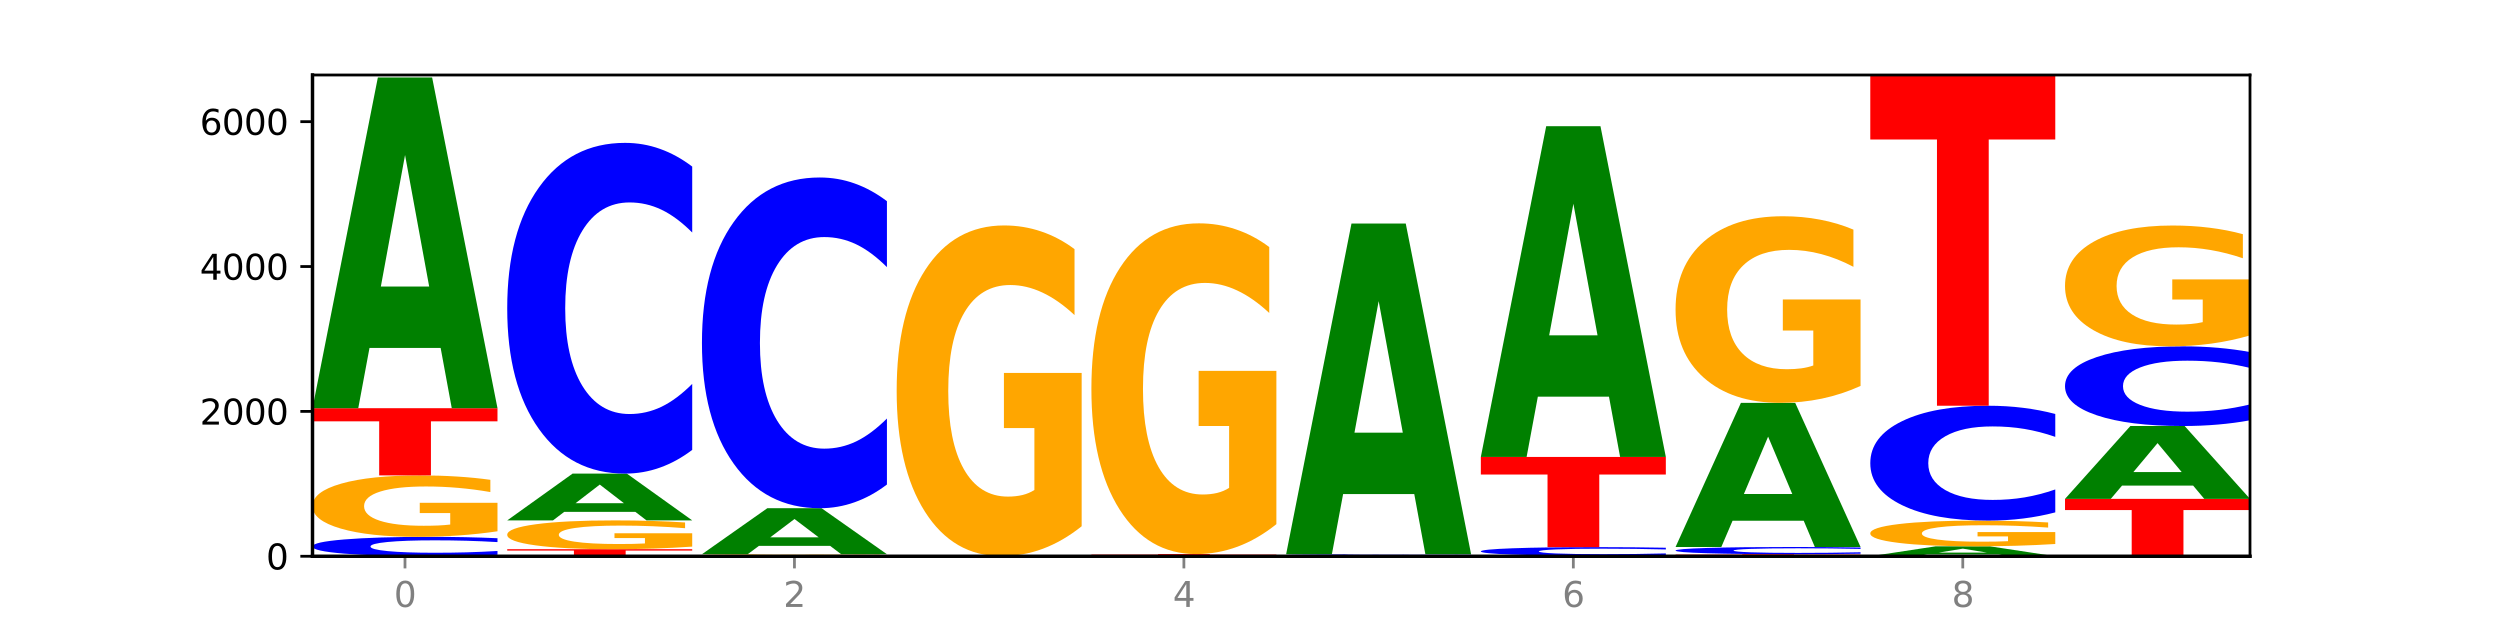 <?xml version="1.0" encoding="utf-8" standalone="no"?>
<!DOCTYPE svg PUBLIC "-//W3C//DTD SVG 1.1//EN"
  "http://www.w3.org/Graphics/SVG/1.1/DTD/svg11.dtd">
<svg xmlns:xlink="http://www.w3.org/1999/xlink" width="720pt" height="180pt" viewBox="0 0 720 180" xmlns="http://www.w3.org/2000/svg" version="1.1">
 <defs>
  <style type="text/css">*{stroke-linejoin: round; stroke-linecap: butt}</style>
 </defs>
 <g id="figure_1">
  <g id="patch_1">
   <path d="M 0 180 
L 720 180 
L 720 0 
L 0 0 
z
" style="fill: #ffffff"/>
  </g>
  <g id="axes_1">
   <g id="patch_2">
    <path d="M 90 160.2 
L 648 160.2 
L 648 21.6 
L 90 21.6 
z
" style="fill: #ffffff"/>
   </g>
   <g id="line2d_1">
    <path d="M 90 160.2 
L 648 160.2 
" clip-path="url(#pcb8350ff26)" style="fill: none; stroke: #000000; stroke-width: 0.5; stroke-linecap: square"/>
   </g>
   <g id="patch_3">
    <path d="M 143.276 159.799 
Q 138.82 159.998 134.001 160.098 
Q 129.182 160.2 123.934 160.2 
Q 108.282 160.2 99.141 159.447 
Q 90 158.694 90 157.406 
Q 90 156.114 99.141 155.362 
Q 108.282 154.609 123.934 154.609 
Q 129.182 154.609 134.001 154.711 
Q 138.82 154.811 143.276 155.01 
L 143.276 156.124 
Q 138.78 155.861 134.417 155.739 
Q 130.055 155.616 125.236 155.616 
Q 116.591 155.616 111.638 156.093 
Q 106.698 156.569 106.698 157.406 
Q 106.698 158.24 111.638 158.717 
Q 116.591 159.193 125.236 159.193 
Q 130.055 159.193 134.417 159.071 
Q 138.78 158.947 143.276 158.684 
L 143.276 159.799 
z
" clip-path="url(#pcb8350ff26)" style="fill: #0000ff"/>
   </g>
   <g id="patch_4">
    <path d="M 143.276 153.009 
Q 137.903 153.809 132.124 154.211 
Q 126.345 154.609 120.184 154.609 
Q 106.262 154.609 98.131 152.227 
Q 90 149.844 90 145.77 
Q 90 141.648 98.274 139.283 
Q 106.561 136.919 120.972 136.919 
Q 126.525 136.919 131.611 137.241 
Q 136.709 137.559 141.223 138.187 
L 141.223 141.714 
Q 136.566 140.906 131.957 140.508 
Q 127.348 140.106 122.716 140.106 
Q 114.143 140.106 109.498 141.575 
Q 104.853 143.04 104.853 145.77 
Q 104.853 148.474 109.331 149.95 
Q 113.808 151.423 122.047 151.423 
Q 124.292 151.423 126.214 151.339 
Q 128.136 151.251 129.665 151.068 
L 129.665 147.758 
L 120.889 147.758 
L 120.889 144.809 
L 143.276 144.809 
L 143.276 153.009 
z
" clip-path="url(#pcb8350ff26)" style="fill: #ffa600"/>
   </g>
   <g id="patch_5">
    <path d="M 90 117.56 
L 143.276 117.56 
L 143.276 121.336 
L 124.109 121.336 
L 124.109 136.919 
L 109.204 136.919 
L 109.204 121.336 
L 90 121.336 
L 90 117.56 
z
" clip-path="url(#pcb8350ff26)" style="fill: #ff0000"/>
   </g>
   <g id="patch_6">
    <path d="M 126.905 100.208 
L 106.415 100.208 
L 103.18 117.56 
L 90 117.56 
L 108.823 22.309 
L 124.454 22.309 
L 143.276 117.56 
L 130.107 117.56 
L 126.905 100.208 
z
M 109.683 82.53 
L 123.604 82.53 
L 116.655 44.642 
L 109.683 82.53 
z
" clip-path="url(#pcb8350ff26)" style="fill: #008000"/>
   </g>
   <g id="patch_7">
    <path d="M 146.08 158.176 
L 199.357 158.176 
L 199.357 158.571 
L 180.19 158.571 
L 180.19 160.2 
L 165.285 160.2 
L 165.285 158.571 
L 146.08 158.571 
L 146.08 158.176 
z
" clip-path="url(#pcb8350ff26)" style="fill: #ff0000"/>
   </g>
   <g id="patch_8">
    <path d="M 199.357 157.425 
Q 193.984 157.801 188.205 157.99 
Q 182.426 158.176 176.265 158.176 
Q 162.343 158.176 154.212 157.058 
Q 146.08 155.94 146.08 154.028 
Q 146.08 152.093 154.355 150.983 
Q 162.641 149.874 177.053 149.874 
Q 182.605 149.874 187.691 150.025 
Q 192.79 150.174 197.303 150.469 
L 197.303 152.124 
Q 192.646 151.745 188.038 151.558 
Q 183.429 151.369 178.796 151.369 
Q 170.223 151.369 165.578 152.059 
Q 160.934 152.747 160.934 154.028 
Q 160.934 155.297 165.411 155.99 
Q 169.889 156.681 178.127 156.681 
Q 180.372 156.681 182.294 156.642 
Q 184.217 156.6 185.745 156.515 
L 185.745 154.961 
L 176.969 154.961 
L 176.969 153.577 
L 199.357 153.577 
L 199.357 157.425 
z
" clip-path="url(#pcb8350ff26)" style="fill: #ffa600"/>
   </g>
   <g id="patch_9">
    <path d="M 182.985 147.419 
L 162.496 147.419 
L 159.261 149.874 
L 146.08 149.874 
L 164.903 136.398 
L 180.534 136.398 
L 199.357 149.874 
L 186.187 149.874 
L 182.985 147.419 
z
M 165.764 144.918 
L 179.684 144.918 
L 172.735 139.557 
L 165.764 144.918 
z
" clip-path="url(#pcb8350ff26)" style="fill: #008000"/>
   </g>
   <g id="patch_10">
    <path d="M 199.357 129.57 
Q 194.9 132.954 190.081 134.666 
Q 185.263 136.398 180.014 136.398 
Q 164.363 136.398 155.222 123.569 
Q 146.08 110.74 146.08 88.802 
Q 146.08 66.784 155.222 53.975 
Q 164.363 41.147 180.014 41.147 
Q 185.263 41.147 190.081 42.878 
Q 194.9 44.59 199.357 47.974 
L 199.357 66.961 
Q 194.86 62.475 190.498 60.39 
Q 186.135 58.304 181.316 58.304 
Q 172.672 58.304 167.718 66.43 
Q 162.779 74.537 162.779 88.802 
Q 162.779 103.008 167.718 111.134 
Q 172.672 119.24 181.316 119.24 
Q 186.135 119.24 190.498 117.155 
Q 194.86 115.049 199.357 110.563 
L 199.357 129.57 
z
" clip-path="url(#pcb8350ff26)" style="fill: #0000ff"/>
   </g>
   <g id="patch_11">
    <path d="M 202.161 160.075 
L 255.437 160.075 
L 255.437 160.099 
L 236.27 160.099 
L 236.27 160.2 
L 221.365 160.2 
L 221.365 160.099 
L 202.161 160.099 
L 202.161 160.075 
z
" clip-path="url(#pcb8350ff26)" style="fill: #ff0000"/>
   </g>
   <g id="patch_12">
    <path d="M 255.437 160.033 
Q 250.064 160.054 244.285 160.065 
Q 238.506 160.075 232.345 160.075 
Q 218.423 160.075 210.292 160.013 
Q 202.161 159.951 202.161 159.846 
Q 202.161 159.739 210.435 159.677 
Q 218.722 159.616 233.133 159.616 
Q 238.685 159.616 243.772 159.624 
Q 248.87 159.632 253.384 159.649 
L 253.384 159.74 
Q 248.727 159.719 244.118 159.709 
Q 239.509 159.699 234.876 159.699 
Q 226.304 159.699 221.659 159.737 
Q 217.014 159.775 217.014 159.846 
Q 217.014 159.916 221.492 159.954 
Q 225.969 159.992 234.208 159.992 
Q 236.453 159.992 238.375 159.99 
Q 240.297 159.988 241.826 159.983 
L 241.826 159.897 
L 233.05 159.897 
L 233.05 159.821 
L 255.437 159.821 
L 255.437 160.033 
z
" clip-path="url(#pcb8350ff26)" style="fill: #ffa600"/>
   </g>
   <g id="patch_13">
    <path d="M 239.065 157.203 
L 218.576 157.203 
L 215.341 159.616 
L 202.161 159.616 
L 220.983 146.369 
L 236.615 146.369 
L 255.437 159.616 
L 242.268 159.616 
L 239.065 157.203 
z
M 221.844 154.744 
L 235.765 154.744 
L 228.815 149.475 
L 221.844 154.744 
z
" clip-path="url(#pcb8350ff26)" style="fill: #008000"/>
   </g>
   <g id="patch_14">
    <path d="M 255.437 139.542 
Q 250.981 142.926 246.162 144.638 
Q 241.343 146.369 236.094 146.369 
Q 220.443 146.369 211.302 133.541 
Q 202.161 120.712 202.161 98.773 
Q 202.161 76.756 211.302 63.947 
Q 220.443 51.118 236.094 51.118 
Q 241.343 51.118 246.162 52.85 
Q 250.981 54.561 255.437 57.946 
L 255.437 76.933 
Q 250.94 72.447 246.578 70.361 
Q 242.215 68.276 237.397 68.276 
Q 228.752 68.276 223.799 76.402 
Q 218.859 84.508 218.859 98.773 
Q 218.859 112.979 223.799 121.105 
Q 228.752 129.212 237.397 129.212 
Q 242.215 129.212 246.578 127.126 
Q 250.94 125.021 255.437 120.535 
L 255.437 139.542 
z
" clip-path="url(#pcb8350ff26)" style="fill: #0000ff"/>
   </g>
   <g id="patch_15">
    <path d="M 295.146 160.196 
L 274.657 160.196 
L 271.421 160.2 
L 258.241 160.2 
L 277.064 160.179 
L 292.695 160.179 
L 311.518 160.2 
L 298.348 160.2 
L 295.146 160.196 
z
M 277.924 160.192 
L 291.845 160.192 
L 284.896 160.184 
L 277.924 160.192 
z
" clip-path="url(#pcb8350ff26)" style="fill: #008000"/>
   </g>
   <g id="patch_16">
    <path d="M 311.518 151.561 
Q 306.145 155.87 300.366 158.034 
Q 294.587 160.179 288.426 160.179 
Q 274.504 160.179 266.372 147.35 
Q 258.241 134.522 258.241 112.583 
Q 258.241 90.389 266.516 77.658 
Q 274.802 64.928 289.214 64.928 
Q 294.766 64.928 299.852 66.66 
Q 304.951 68.371 309.464 71.756 
L 309.464 90.743 
Q 304.807 86.395 300.198 84.25 
Q 295.59 82.086 290.957 82.086 
Q 282.384 82.086 277.739 89.995 
Q 273.095 97.885 273.095 112.583 
Q 273.095 127.143 277.572 135.092 
Q 282.05 143.022 290.288 143.022 
Q 292.533 143.022 294.455 142.569 
Q 296.378 142.097 297.906 141.113 
L 297.906 123.287 
L 289.13 123.287 
L 289.13 107.408 
L 311.518 107.408 
L 311.518 151.561 
z
" clip-path="url(#pcb8350ff26)" style="fill: #ffa600"/>
   </g>
   <g id="patch_17">
    <path d="M 367.598 160.199 
Q 363.142 160.199 358.323 160.2 
Q 353.504 160.2 348.255 160.2 
Q 332.604 160.2 323.463 160.197 
Q 314.322 160.194 314.322 160.19 
Q 314.322 160.185 323.463 160.182 
Q 332.604 160.179 348.255 160.179 
Q 353.504 160.179 358.323 160.18 
Q 363.142 160.18 367.598 160.181 
L 367.598 160.185 
Q 363.101 160.184 358.739 160.183 
Q 354.376 160.183 349.557 160.183 
Q 340.913 160.183 335.96 160.185 
Q 331.02 160.186 331.02 160.19 
Q 331.02 160.193 335.96 160.194 
Q 340.913 160.196 349.557 160.196 
Q 354.376 160.196 358.739 160.196 
Q 363.101 160.195 367.598 160.194 
L 367.598 160.199 
z
" clip-path="url(#pcb8350ff26)" style="fill: #0000ff"/>
   </g>
   <g id="patch_18">
    <path d="M 314.322 159.574 
L 367.598 159.574 
L 367.598 159.692 
L 348.431 159.692 
L 348.431 160.179 
L 333.526 160.179 
L 333.526 159.692 
L 314.322 159.692 
L 314.322 159.574 
z
" clip-path="url(#pcb8350ff26)" style="fill: #ff0000"/>
   </g>
   <g id="patch_19">
    <path d="M 367.598 150.956 
Q 362.225 155.265 356.446 157.429 
Q 350.667 159.574 344.506 159.574 
Q 330.584 159.574 322.453 146.745 
Q 314.322 133.917 314.322 111.978 
Q 314.322 89.784 322.596 77.053 
Q 330.882 64.323 345.294 64.323 
Q 350.846 64.323 355.933 66.055 
Q 361.031 67.766 365.544 71.151 
L 365.544 90.138 
Q 360.888 85.79 356.279 83.645 
Q 351.67 81.481 347.037 81.481 
Q 338.464 81.481 333.82 89.39 
Q 329.175 97.28 329.175 111.978 
Q 329.175 126.538 333.653 134.487 
Q 338.13 142.417 346.369 142.417 
Q 348.613 142.417 350.536 141.964 
Q 352.458 141.492 353.986 140.508 
L 353.986 122.682 
L 345.21 122.682 
L 345.21 106.803 
L 367.598 106.803 
L 367.598 150.956 
z
" clip-path="url(#pcb8350ff26)" style="fill: #ffa600"/>
   </g>
   <g id="patch_20">
    <path d="M 370.402 160.054 
L 423.678 160.054 
L 423.678 160.082 
L 404.511 160.082 
L 404.511 160.2 
L 389.606 160.2 
L 389.606 160.082 
L 370.402 160.082 
L 370.402 160.054 
z
" clip-path="url(#pcb8350ff26)" style="fill: #ff0000"/>
   </g>
   <g id="patch_21">
    <path d="M 423.678 160.024 
Q 419.222 160.039 414.403 160.046 
Q 409.584 160.054 404.336 160.054 
Q 388.684 160.054 379.543 159.998 
Q 370.402 159.942 370.402 159.845 
Q 370.402 159.749 379.543 159.693 
Q 388.684 159.637 404.336 159.637 
Q 409.584 159.637 414.403 159.644 
Q 419.222 159.652 423.678 159.667 
L 423.678 159.75 
Q 419.182 159.73 414.819 159.721 
Q 410.457 159.712 405.638 159.712 
Q 396.993 159.712 392.04 159.748 
Q 387.1 159.783 387.1 159.845 
Q 387.1 159.908 392.04 159.943 
Q 396.993 159.979 405.638 159.979 
Q 410.457 159.979 414.819 159.97 
Q 419.182 159.96 423.678 159.941 
L 423.678 160.024 
z
" clip-path="url(#pcb8350ff26)" style="fill: #0000ff"/>
   </g>
   <g id="patch_22">
    <path d="M 407.307 142.285 
L 386.817 142.285 
L 383.582 159.637 
L 370.402 159.637 
L 389.225 64.386 
L 404.856 64.386 
L 423.678 159.637 
L 410.509 159.637 
L 407.307 142.285 
z
M 390.085 124.607 
L 404.006 124.607 
L 397.057 86.719 
L 390.085 124.607 
z
" clip-path="url(#pcb8350ff26)" style="fill: #008000"/>
   </g>
   <g id="patch_23">
    <path d="M 479.759 160.187 
Q 474.386 160.193 468.607 160.197 
Q 462.828 160.2 456.667 160.2 
Q 442.745 160.2 434.614 160.18 
Q 426.482 160.161 426.482 160.127 
Q 426.482 160.093 434.757 160.073 
Q 443.043 160.054 457.455 160.054 
Q 463.007 160.054 468.093 160.057 
Q 473.192 160.059 477.705 160.064 
L 477.705 160.094 
Q 473.049 160.087 468.44 160.084 
Q 463.831 160.08 459.198 160.08 
Q 450.625 160.08 445.98 160.092 
Q 441.336 160.104 441.336 160.127 
Q 441.336 160.149 445.813 160.162 
Q 450.291 160.174 458.529 160.174 
Q 460.774 160.174 462.697 160.173 
Q 464.619 160.172 466.147 160.171 
L 466.147 160.143 
L 457.371 160.143 
L 457.371 160.119 
L 479.759 160.119 
L 479.759 160.187 
z
" clip-path="url(#pcb8350ff26)" style="fill: #ffa600"/>
   </g>
   <g id="patch_24">
    <path d="M 479.759 159.876 
Q 475.302 159.964 470.483 160.009 
Q 465.665 160.054 460.416 160.054 
Q 444.765 160.054 435.624 159.72 
Q 426.482 159.385 426.482 158.814 
Q 426.482 158.24 435.624 157.906 
Q 444.765 157.572 460.416 157.572 
Q 465.665 157.572 470.483 157.617 
Q 475.302 157.661 479.759 157.749 
L 479.759 158.244 
Q 475.262 158.127 470.9 158.073 
Q 466.537 158.019 461.718 158.019 
Q 453.074 158.019 448.12 158.23 
Q 443.181 158.442 443.181 158.814 
Q 443.181 159.184 448.12 159.396 
Q 453.074 159.607 461.718 159.607 
Q 466.537 159.607 470.9 159.552 
Q 475.262 159.498 479.759 159.381 
L 479.759 159.876 
z
" clip-path="url(#pcb8350ff26)" style="fill: #0000ff"/>
   </g>
   <g id="patch_25">
    <path d="M 426.482 131.6 
L 479.759 131.6 
L 479.759 136.665 
L 460.592 136.665 
L 460.592 157.572 
L 445.687 157.572 
L 445.687 136.665 
L 426.482 136.665 
L 426.482 131.6 
z
" clip-path="url(#pcb8350ff26)" style="fill: #ff0000"/>
   </g>
   <g id="patch_26">
    <path d="M 463.387 114.248 
L 442.898 114.248 
L 439.663 131.6 
L 426.482 131.6 
L 445.305 36.349 
L 460.936 36.349 
L 479.759 131.6 
L 466.589 131.6 
L 463.387 114.248 
z
M 446.166 96.57 
L 460.087 96.57 
L 453.137 58.681 
L 446.166 96.57 
z
" clip-path="url(#pcb8350ff26)" style="fill: #008000"/>
   </g>
   <g id="patch_27">
    <path d="M 482.563 159.616 
L 535.839 159.616 
L 535.839 159.73 
L 516.672 159.73 
L 516.672 160.2 
L 501.767 160.2 
L 501.767 159.73 
L 482.563 159.73 
L 482.563 159.616 
z
" clip-path="url(#pcb8350ff26)" style="fill: #ff0000"/>
   </g>
   <g id="patch_28">
    <path d="M 535.839 159.466 
Q 531.383 159.54 526.564 159.578 
Q 521.745 159.616 516.496 159.616 
Q 500.845 159.616 491.704 159.335 
Q 482.563 159.054 482.563 158.573 
Q 482.563 158.091 491.704 157.811 
Q 500.845 157.53 516.496 157.53 
Q 521.745 157.53 526.564 157.568 
Q 531.383 157.605 535.839 157.679 
L 535.839 158.095 
Q 531.342 157.997 526.98 157.951 
Q 522.617 157.906 517.799 157.906 
Q 509.154 157.906 504.201 158.084 
Q 499.261 158.261 499.261 158.573 
Q 499.261 158.885 504.201 159.063 
Q 509.154 159.24 517.799 159.24 
Q 522.617 159.24 526.98 159.194 
Q 531.342 159.148 535.839 159.05 
L 535.839 159.466 
z
" clip-path="url(#pcb8350ff26)" style="fill: #0000ff"/>
   </g>
   <g id="patch_29">
    <path d="M 519.467 149.967 
L 498.978 149.967 
L 495.743 157.53 
L 482.563 157.53 
L 501.385 116.017 
L 517.017 116.017 
L 535.839 157.53 
L 522.67 157.53 
L 519.467 149.967 
z
M 502.246 142.263 
L 516.167 142.263 
L 509.217 125.75 
L 502.246 142.263 
z
" clip-path="url(#pcb8350ff26)" style="fill: #008000"/>
   </g>
   <g id="patch_30">
    <path d="M 535.839 111.155 
Q 530.466 113.586 524.687 114.807 
Q 518.908 116.017 512.747 116.017 
Q 498.825 116.017 490.694 108.779 
Q 482.563 101.541 482.563 89.164 
Q 482.563 76.643 490.837 69.461 
Q 499.124 62.279 513.535 62.279 
Q 519.087 62.279 524.174 63.256 
Q 529.272 64.221 533.786 66.131 
L 533.786 76.843 
Q 529.129 74.39 524.52 73.18 
Q 519.911 71.958 515.278 71.958 
Q 506.706 71.958 502.061 76.421 
Q 497.416 80.872 497.416 89.164 
Q 497.416 97.379 501.894 101.863 
Q 506.371 106.337 514.61 106.337 
Q 516.855 106.337 518.777 106.082 
Q 520.699 105.815 522.228 105.26 
L 522.228 95.203 
L 513.452 95.203 
L 513.452 86.245 
L 535.839 86.245 
L 535.839 111.155 
z
" clip-path="url(#pcb8350ff26)" style="fill: #ffa600"/>
   </g>
   <g id="patch_31">
    <path d="M 575.548 159.679 
L 555.059 159.679 
L 551.823 160.2 
L 538.643 160.2 
L 557.466 157.342 
L 573.097 157.342 
L 591.92 160.2 
L 578.75 160.2 
L 575.548 159.679 
z
M 558.326 159.149 
L 572.247 159.149 
L 565.298 158.012 
L 558.326 159.149 
z
" clip-path="url(#pcb8350ff26)" style="fill: #008000"/>
   </g>
   <g id="patch_32">
    <path d="M 591.92 156.672 
Q 586.547 157.007 580.768 157.175 
Q 574.989 157.342 568.828 157.342 
Q 554.906 157.342 546.774 156.345 
Q 538.643 155.347 538.643 153.642 
Q 538.643 151.916 546.918 150.926 
Q 555.204 149.936 569.616 149.936 
Q 575.168 149.936 580.254 150.071 
Q 585.353 150.204 589.866 150.467 
L 589.866 151.943 
Q 585.209 151.605 580.6 151.439 
Q 575.992 151.27 571.359 151.27 
Q 562.786 151.27 558.141 151.885 
Q 553.497 152.499 553.497 153.642 
Q 553.497 154.774 557.974 155.392 
Q 562.452 156.008 570.69 156.008 
Q 572.935 156.008 574.857 155.973 
Q 576.78 155.936 578.308 155.86 
L 578.308 154.474 
L 569.532 154.474 
L 569.532 153.239 
L 591.92 153.239 
L 591.92 156.672 
z
" clip-path="url(#pcb8350ff26)" style="fill: #ffa600"/>
   </g>
   <g id="patch_33">
    <path d="M 591.92 147.565 
Q 587.463 148.74 582.644 149.335 
Q 577.825 149.936 572.577 149.936 
Q 556.926 149.936 547.784 145.48 
Q 538.643 141.024 538.643 133.404 
Q 538.643 125.756 547.784 121.307 
Q 556.926 116.851 572.577 116.851 
Q 577.825 116.851 582.644 117.452 
Q 587.463 118.047 591.92 119.223 
L 591.92 125.818 
Q 587.423 124.26 583.06 123.535 
Q 578.698 122.811 573.879 122.811 
Q 565.234 122.811 560.281 125.633 
Q 555.342 128.449 555.342 133.404 
Q 555.342 138.338 560.281 141.161 
Q 565.234 143.977 573.879 143.977 
Q 578.698 143.977 583.06 143.252 
Q 587.423 142.521 591.92 140.963 
L 591.92 147.565 
z
" clip-path="url(#pcb8350ff26)" style="fill: #0000ff"/>
   </g>
   <g id="patch_34">
    <path d="M 538.643 21.6 
L 591.92 21.6 
L 591.92 40.177 
L 572.752 40.177 
L 572.752 116.851 
L 557.847 116.851 
L 557.847 40.177 
L 538.643 40.177 
L 538.643 21.6 
z
" clip-path="url(#pcb8350ff26)" style="fill: #ff0000"/>
   </g>
   <g id="patch_35">
    <path d="M 594.724 143.678 
L 648 143.678 
L 648 146.9 
L 628.833 146.9 
L 628.833 160.2 
L 613.928 160.2 
L 613.928 146.9 
L 594.724 146.9 
L 594.724 143.678 
z
" clip-path="url(#pcb8350ff26)" style="fill: #ff0000"/>
   </g>
   <g id="patch_36">
    <path d="M 631.628 139.855 
L 611.139 139.855 
L 607.904 143.678 
L 594.724 143.678 
L 613.546 122.692 
L 629.177 122.692 
L 648 143.678 
L 634.831 143.678 
L 631.628 139.855 
z
M 614.407 135.96 
L 628.328 135.96 
L 621.378 127.612 
L 614.407 135.96 
z
" clip-path="url(#pcb8350ff26)" style="fill: #008000"/>
   </g>
   <g id="patch_37">
    <path d="M 648 121.047 
Q 643.544 121.863 638.725 122.275 
Q 633.906 122.692 628.657 122.692 
Q 613.006 122.692 603.865 119.601 
Q 594.724 116.511 594.724 111.226 
Q 594.724 105.921 603.865 102.836 
Q 613.006 99.745 628.657 99.745 
Q 633.906 99.745 638.725 100.162 
Q 643.544 100.575 648 101.39 
L 648 105.964 
Q 643.503 104.883 639.141 104.381 
Q 634.778 103.878 629.959 103.878 
Q 621.315 103.878 616.362 105.836 
Q 611.422 107.789 611.422 111.226 
Q 611.422 114.648 616.362 116.606 
Q 621.315 118.559 629.959 118.559 
Q 634.778 118.559 639.141 118.056 
Q 643.503 117.549 648 116.468 
L 648 121.047 
z
" clip-path="url(#pcb8350ff26)" style="fill: #0000ff"/>
   </g>
   <g id="patch_38">
    <path d="M 648 96.597 
Q 642.627 98.171 636.848 98.962 
Q 631.069 99.745 624.908 99.745 
Q 610.986 99.745 602.855 95.059 
Q 594.724 90.372 594.724 82.358 
Q 594.724 74.25 602.998 69.599 
Q 611.284 64.949 625.696 64.949 
Q 631.248 64.949 636.335 65.582 
Q 641.433 66.207 645.946 67.443 
L 645.946 74.379 
Q 641.29 72.791 636.681 72.007 
Q 632.072 71.217 627.439 71.217 
Q 618.866 71.217 614.222 74.106 
Q 609.577 76.989 609.577 82.358 
Q 609.577 87.677 614.055 90.581 
Q 618.532 93.477 626.771 93.477 
Q 629.015 93.477 630.938 93.312 
Q 632.86 93.139 634.388 92.78 
L 634.388 86.268 
L 625.612 86.268 
L 625.612 80.467 
L 648 80.467 
L 648 96.597 
z
" clip-path="url(#pcb8350ff26)" style="fill: #ffa600"/>
   </g>
   <g id="matplotlib.axis_1">
    <g id="xtick_1">
     <g id="line2d_2">
      <defs>
       <path id="m394878ca31" d="M 0 0 
L 0 3.5 
" style="stroke: #808080; stroke-width: 0.8"/>
      </defs>
      <g>
       <use xlink:href="#m394878ca31" x="116.638" y="160.2" style="fill: #808080; stroke: #808080; stroke-width: 0.8"/>
      </g>
     </g>
     <g id="text_1">
      <!-- 0 -->
      <g style="fill: #808080" transform="translate(113.457 174.798) scale(0.1 -0.1)">
       <defs>
        <path id="DejaVuSans-30" d="M 2034 4250 
Q 1547 4250 1301 3770 
Q 1056 3291 1056 2328 
Q 1056 1369 1301 889 
Q 1547 409 2034 409 
Q 2525 409 2770 889 
Q 3016 1369 3016 2328 
Q 3016 3291 2770 3770 
Q 2525 4250 2034 4250 
z
M 2034 4750 
Q 2819 4750 3233 4129 
Q 3647 3509 3647 2328 
Q 3647 1150 3233 529 
Q 2819 -91 2034 -91 
Q 1250 -91 836 529 
Q 422 1150 422 2328 
Q 422 3509 836 4129 
Q 1250 4750 2034 4750 
z
" transform="scale(0.016)"/>
       </defs>
       <use xlink:href="#DejaVuSans-30"/>
      </g>
     </g>
    </g>
    <g id="xtick_2">
     <g id="line2d_3">
      <g>
       <use xlink:href="#m394878ca31" x="228.799" y="160.2" style="fill: #808080; stroke: #808080; stroke-width: 0.8"/>
      </g>
     </g>
     <g id="text_2">
      <!-- 2 -->
      <g style="fill: #808080" transform="translate(225.618 174.798) scale(0.1 -0.1)">
       <defs>
        <path id="DejaVuSans-32" d="M 1228 531 
L 3431 531 
L 3431 0 
L 469 0 
L 469 531 
Q 828 903 1448 1529 
Q 2069 2156 2228 2338 
Q 2531 2678 2651 2914 
Q 2772 3150 2772 3378 
Q 2772 3750 2511 3984 
Q 2250 4219 1831 4219 
Q 1534 4219 1204 4116 
Q 875 4013 500 3803 
L 500 4441 
Q 881 4594 1212 4672 
Q 1544 4750 1819 4750 
Q 2544 4750 2975 4387 
Q 3406 4025 3406 3419 
Q 3406 3131 3298 2873 
Q 3191 2616 2906 2266 
Q 2828 2175 2409 1742 
Q 1991 1309 1228 531 
z
" transform="scale(0.016)"/>
       </defs>
       <use xlink:href="#DejaVuSans-32"/>
      </g>
     </g>
    </g>
    <g id="xtick_3">
     <g id="line2d_4">
      <g>
       <use xlink:href="#m394878ca31" x="340.96" y="160.2" style="fill: #808080; stroke: #808080; stroke-width: 0.8"/>
      </g>
     </g>
     <g id="text_3">
      <!-- 4 -->
      <g style="fill: #808080" transform="translate(337.779 174.798) scale(0.1 -0.1)">
       <defs>
        <path id="DejaVuSans-34" d="M 2419 4116 
L 825 1625 
L 2419 1625 
L 2419 4116 
z
M 2253 4666 
L 3047 4666 
L 3047 1625 
L 3713 1625 
L 3713 1100 
L 3047 1100 
L 3047 0 
L 2419 0 
L 2419 1100 
L 313 1100 
L 313 1709 
L 2253 4666 
z
" transform="scale(0.016)"/>
       </defs>
       <use xlink:href="#DejaVuSans-34"/>
      </g>
     </g>
    </g>
    <g id="xtick_4">
     <g id="line2d_5">
      <g>
       <use xlink:href="#m394878ca31" x="453.121" y="160.2" style="fill: #808080; stroke: #808080; stroke-width: 0.8"/>
      </g>
     </g>
     <g id="text_4">
      <!-- 6 -->
      <g style="fill: #808080" transform="translate(449.939 174.798) scale(0.1 -0.1)">
       <defs>
        <path id="DejaVuSans-36" d="M 2113 2584 
Q 1688 2584 1439 2293 
Q 1191 2003 1191 1497 
Q 1191 994 1439 701 
Q 1688 409 2113 409 
Q 2538 409 2786 701 
Q 3034 994 3034 1497 
Q 3034 2003 2786 2293 
Q 2538 2584 2113 2584 
z
M 3366 4563 
L 3366 3988 
Q 3128 4100 2886 4159 
Q 2644 4219 2406 4219 
Q 1781 4219 1451 3797 
Q 1122 3375 1075 2522 
Q 1259 2794 1537 2939 
Q 1816 3084 2150 3084 
Q 2853 3084 3261 2657 
Q 3669 2231 3669 1497 
Q 3669 778 3244 343 
Q 2819 -91 2113 -91 
Q 1303 -91 875 529 
Q 447 1150 447 2328 
Q 447 3434 972 4092 
Q 1497 4750 2381 4750 
Q 2619 4750 2861 4703 
Q 3103 4656 3366 4563 
z
" transform="scale(0.016)"/>
       </defs>
       <use xlink:href="#DejaVuSans-36"/>
      </g>
     </g>
    </g>
    <g id="xtick_5">
     <g id="line2d_6">
      <g>
       <use xlink:href="#m394878ca31" x="565.281" y="160.2" style="fill: #808080; stroke: #808080; stroke-width: 0.8"/>
      </g>
     </g>
     <g id="text_5">
      <!-- 8 -->
      <g style="fill: #808080" transform="translate(562.1 174.798) scale(0.1 -0.1)">
       <defs>
        <path id="DejaVuSans-38" d="M 2034 2216 
Q 1584 2216 1326 1975 
Q 1069 1734 1069 1313 
Q 1069 891 1326 650 
Q 1584 409 2034 409 
Q 2484 409 2743 651 
Q 3003 894 3003 1313 
Q 3003 1734 2745 1975 
Q 2488 2216 2034 2216 
z
M 1403 2484 
Q 997 2584 770 2862 
Q 544 3141 544 3541 
Q 544 4100 942 4425 
Q 1341 4750 2034 4750 
Q 2731 4750 3128 4425 
Q 3525 4100 3525 3541 
Q 3525 3141 3298 2862 
Q 3072 2584 2669 2484 
Q 3125 2378 3379 2068 
Q 3634 1759 3634 1313 
Q 3634 634 3220 271 
Q 2806 -91 2034 -91 
Q 1263 -91 848 271 
Q 434 634 434 1313 
Q 434 1759 690 2068 
Q 947 2378 1403 2484 
z
M 1172 3481 
Q 1172 3119 1398 2916 
Q 1625 2713 2034 2713 
Q 2441 2713 2670 2916 
Q 2900 3119 2900 3481 
Q 2900 3844 2670 4047 
Q 2441 4250 2034 4250 
Q 1625 4250 1398 4047 
Q 1172 3844 1172 3481 
z
" transform="scale(0.016)"/>
       </defs>
       <use xlink:href="#DejaVuSans-38"/>
      </g>
     </g>
    </g>
   </g>
   <g id="matplotlib.axis_2">
    <g id="ytick_1">
     <g id="line2d_7">
      <defs>
       <path id="m295734f766" d="M 0 0 
L -3.5 0 
" style="stroke: #000000; stroke-width: 0.8"/>
      </defs>
      <g>
       <use xlink:href="#m295734f766" x="90" y="160.2" style="stroke: #000000; stroke-width: 0.8"/>
      </g>
     </g>
     <g id="text_6">
      <!-- 0 -->
      <g transform="translate(76.638 163.999) scale(0.1 -0.1)">
       <use xlink:href="#DejaVuSans-30"/>
      </g>
     </g>
    </g>
    <g id="ytick_2">
     <g id="line2d_8">
      <g>
       <use xlink:href="#m295734f766" x="90" y="118.478" style="stroke: #000000; stroke-width: 0.8"/>
      </g>
     </g>
     <g id="text_7">
      <!-- 2000 -->
      <g transform="translate(57.55 122.277) scale(0.1 -0.1)">
       <use xlink:href="#DejaVuSans-32"/>
       <use xlink:href="#DejaVuSans-30" x="63.623"/>
       <use xlink:href="#DejaVuSans-30" x="127.246"/>
       <use xlink:href="#DejaVuSans-30" x="190.869"/>
      </g>
     </g>
    </g>
    <g id="ytick_3">
     <g id="line2d_9">
      <g>
       <use xlink:href="#m295734f766" x="90" y="76.756" style="stroke: #000000; stroke-width: 0.8"/>
      </g>
     </g>
     <g id="text_8">
      <!-- 4000 -->
      <g transform="translate(57.55 80.556) scale(0.1 -0.1)">
       <use xlink:href="#DejaVuSans-34"/>
       <use xlink:href="#DejaVuSans-30" x="63.623"/>
       <use xlink:href="#DejaVuSans-30" x="127.246"/>
       <use xlink:href="#DejaVuSans-30" x="190.869"/>
      </g>
     </g>
    </g>
    <g id="ytick_4">
     <g id="line2d_10">
      <g>
       <use xlink:href="#m295734f766" x="90" y="35.034" style="stroke: #000000; stroke-width: 0.8"/>
      </g>
     </g>
     <g id="text_9">
      <!-- 6000 -->
      <g transform="translate(57.55 38.834) scale(0.1 -0.1)">
       <use xlink:href="#DejaVuSans-36"/>
       <use xlink:href="#DejaVuSans-30" x="63.623"/>
       <use xlink:href="#DejaVuSans-30" x="127.246"/>
       <use xlink:href="#DejaVuSans-30" x="190.869"/>
      </g>
     </g>
    </g>
   </g>
   <g id="patch_39">
    <path d="M 90 160.2 
L 90 21.6 
" style="fill: none; stroke: #000000; stroke-linejoin: miter; stroke-linecap: square"/>
   </g>
   <g id="patch_40">
    <path d="M 648 160.2 
L 648 21.6 
" style="fill: none; stroke: #000000; stroke-width: 0.8; stroke-linejoin: miter; stroke-linecap: square"/>
   </g>
   <g id="patch_41">
    <path d="M 90 160.2 
L 648 160.2 
" style="fill: none; stroke: #000000; stroke-linejoin: miter; stroke-linecap: square"/>
   </g>
   <g id="patch_42">
    <path d="M 90 21.6 
L 648 21.6 
" style="fill: none; stroke: #000000; stroke-width: 0.8; stroke-linejoin: miter; stroke-linecap: square"/>
   </g>
  </g>
 </g>
 <defs>
  <clipPath id="pcb8350ff26">
   <rect x="90" y="21.6" width="558" height="138.6"/>
  </clipPath>
 </defs>
</svg>
